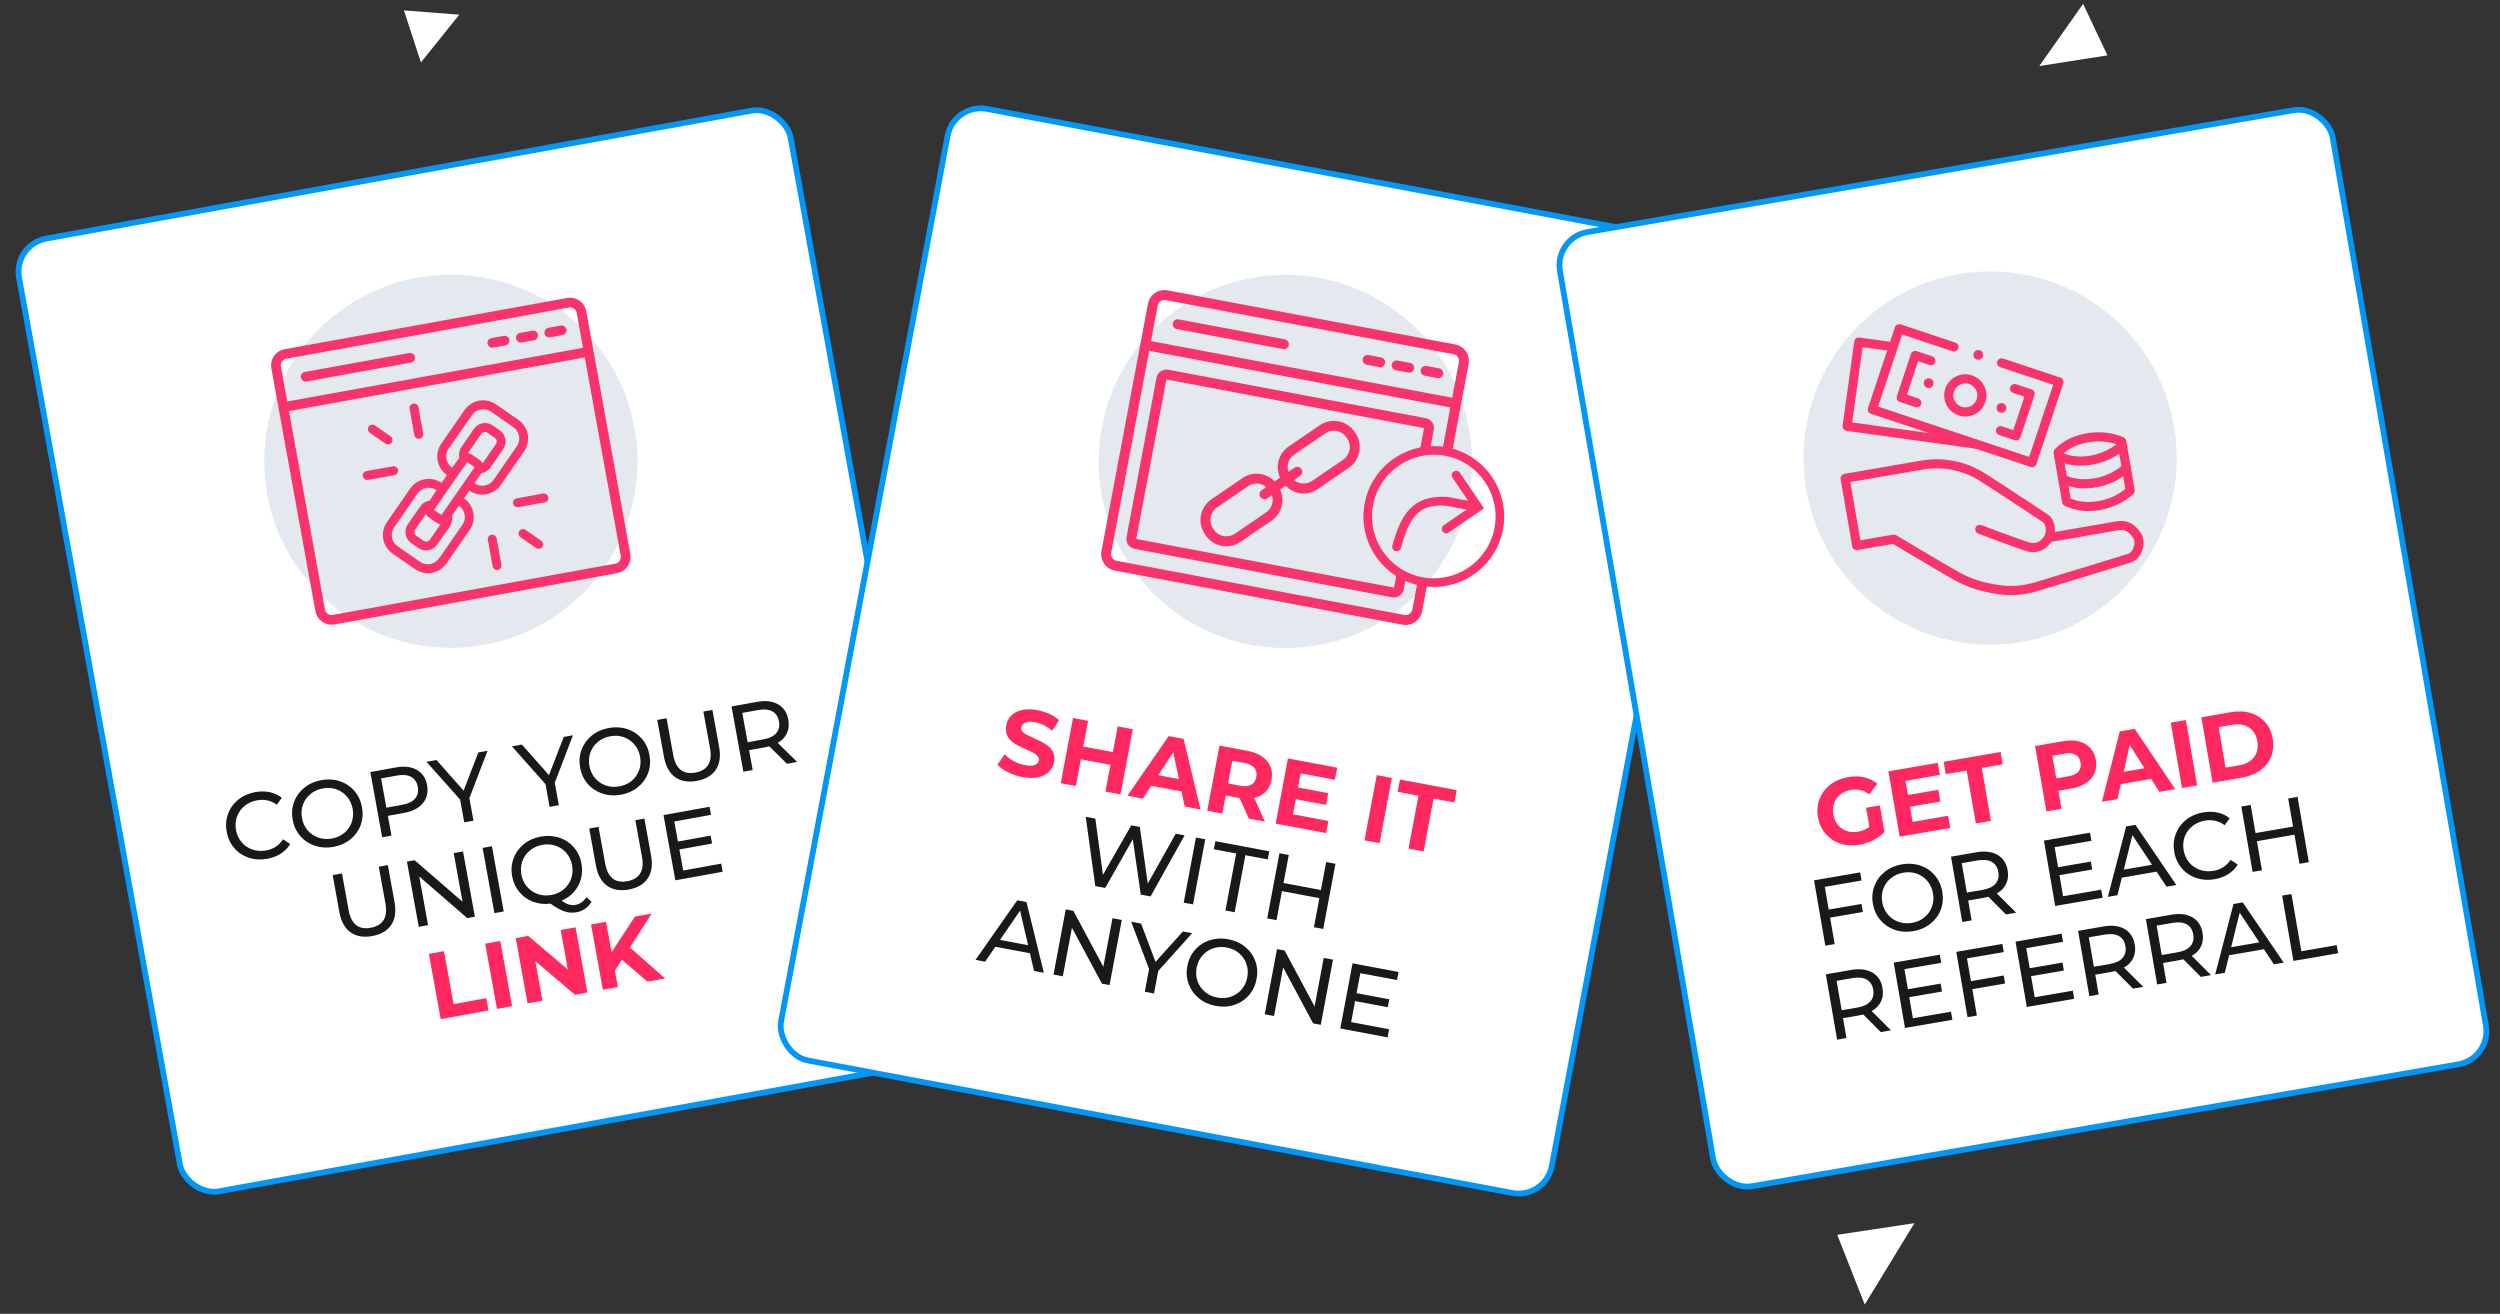 <?xml version="1.0" encoding="UTF-8"?><svg id="Layer_2" xmlns="http://www.w3.org/2000/svg" viewBox="0 0 862 453"><rect x="0" y="0" width="862" height="453" fill="#333333" stroke="none"/><defs><style>.cls-1{stroke:#0098f8;stroke-miterlimit:10;stroke-width:2px;}.cls-1,.cls-2{fill:#fff;}.cls-3{fill-rule:evenodd;}.cls-3,.cls-4{fill:#f9336b;}.cls-3,.cls-4,.cls-5,.cls-2,.cls-6,.cls-7{stroke-width:0px;}.cls-5{fill:#191919;}.cls-6{fill:#e4e9ef;}.cls-7{fill:#ff285f;}</style></defs><rect class="cls-1" x="32.12" y="57.52" width="270.4" height="333.86" rx="11.64" ry="11.64" transform="translate(-37.38 33.47) rotate(-10.28)"/><path class="cls-5" d="m85.77,295.75c-1.99-.67-3.66-1.78-5-3.34-1.35-1.56-2.22-3.43-2.61-5.62-.4-2.18-.24-4.24.47-6.18.71-1.93,1.89-3.56,3.53-4.89,1.64-1.33,3.58-2.19,5.83-2.6,1.76-.32,3.42-.31,4.98.01,1.56.32,2.96.97,4.2,1.94l-1.72,2.4c-2.02-1.47-4.29-1.98-6.81-1.52-1.67.3-3.11.95-4.33,1.95-1.21.99-2.08,2.22-2.6,3.67-.52,1.46-.63,3-.34,4.62.3,1.63.94,3.03,1.94,4.21s2.24,2.02,3.73,2.53c1.48.5,3.06.61,4.73.3,2.51-.45,4.45-1.74,5.84-3.85l2.46,1.65c-.82,1.34-1.91,2.45-3.27,3.31s-2.92,1.46-4.67,1.78c-2.25.41-4.37.28-6.36-.39Z"/><path class="cls-5" d="m108.57,291.61c-2-.67-3.68-1.78-5.04-3.35-1.36-1.57-2.23-3.43-2.62-5.6s-.23-4.22.49-6.16c.72-1.95,1.9-3.58,3.54-4.91,1.64-1.33,3.59-2.2,5.87-2.61,2.25-.41,4.37-.28,6.38.39,2,.67,3.67,1.78,5.02,3.34,1.34,1.56,2.22,3.43,2.61,5.62.4,2.19.24,4.24-.47,6.18-.71,1.93-1.89,3.56-3.53,4.89-1.64,1.33-3.58,2.19-5.83,2.6-2.27.41-4.41.28-6.41-.38Zm10.14-4.41c1.18-.99,2.03-2.21,2.55-3.67.52-1.46.63-3,.34-4.62-.3-1.63-.94-3.03-1.94-4.21-1-1.18-2.23-2.02-3.68-2.54s-3-.62-4.65-.32c-1.65.3-3.08.95-4.28,1.94-1.2.99-2.07,2.22-2.59,3.67s-.63,3-.34,4.62c.29,1.63.94,3.03,1.94,4.21,1,1.18,2.24,2.02,3.71,2.53,1.47.51,3.04.61,4.69.31,1.65-.3,3.07-.94,4.25-1.93Z"/><path class="cls-5" d="m143.71,265.44c1.92,1.09,3.11,2.86,3.55,5.3.44,2.44-.04,4.51-1.46,6.21s-3.58,2.81-6.5,3.34l-5.56,1.01,1.24,6.81-3.21.58-4.08-22.49,8.77-1.59c2.91-.53,5.33-.25,7.26.84Zm-.59,9.92c.91-1.06,1.22-2.41.93-4.04-.29-1.63-1.06-2.78-2.29-3.45-1.23-.67-2.86-.83-4.9-.46l-5.46.99,1.83,10.09,5.46-.99c2.04-.37,3.51-1.08,4.42-2.15Z"/><path class="cls-5" d="m161.84,275.19l1.41,7.78-3.18.58-1.42-7.84-11.59-13.03,3.44-.62,9.35,10.55,5.08-13.17,3.18-.58-6.26,16.34Z"/><path class="cls-5" d="m191.28,269.85l1.41,7.78-3.18.58-1.42-7.84-11.59-13.03,3.44-.62,9.35,10.55,5.08-13.17,3.18-.58-6.26,16.34Z"/><path class="cls-5" d="m207.69,273.63c-2-.67-3.68-1.78-5.04-3.35-1.36-1.57-2.23-3.43-2.62-5.6s-.23-4.22.49-6.16c.72-1.95,1.9-3.58,3.54-4.91,1.64-1.33,3.59-2.2,5.87-2.61,2.25-.41,4.37-.28,6.38.39,2,.67,3.67,1.78,5.02,3.34,1.35,1.56,2.22,3.43,2.61,5.62.4,2.19.24,4.24-.47,6.18-.71,1.93-1.89,3.56-3.53,4.89-1.64,1.33-3.58,2.19-5.83,2.6-2.27.41-4.41.28-6.41-.38Zm10.13-4.41c1.18-.99,2.03-2.21,2.55-3.67s.63-3,.34-4.62c-.3-1.63-.94-3.03-1.94-4.21-1-1.18-2.23-2.03-3.68-2.54-1.45-.51-3-.62-4.65-.32-1.65.3-3.08.95-4.28,1.94-1.2.99-2.07,2.22-2.59,3.67-.52,1.46-.64,3-.34,4.62.29,1.63.94,3.03,1.94,4.21,1,1.18,2.24,2.02,3.71,2.53,1.47.51,3.04.61,4.69.31,1.65-.3,3.07-.94,4.25-1.93Z"/><path class="cls-5" d="m232.79,267.96c-1.98-1.41-3.26-3.72-3.85-6.94l-2.32-12.79,3.21-.58,2.3,12.66c.87,4.82,3.42,6.85,7.64,6.08,2.06-.37,3.52-1.25,4.4-2.64.88-1.39,1.09-3.3.65-5.74l-2.3-12.66,3.12-.57,2.32,12.79c.59,3.23.2,5.86-1.16,7.86s-3.54,3.28-6.54,3.83c-3,.54-5.49.11-7.47-1.3Z"/><path class="cls-5" d="m271.35,263.36l-6.11-6.03c-.59.15-1.06.26-1.4.32l-5.56,1.01,1.24,6.84-3.21.58-4.08-22.49,8.77-1.59c2.91-.53,5.33-.25,7.26.84,1.92,1.09,3.11,2.86,3.55,5.3.32,1.74.16,3.29-.48,4.67-.63,1.38-1.69,2.49-3.18,3.33l6.7,6.58-3.5.63Zm-3.68-10.58c.91-1.07,1.22-2.42.92-4.05-.29-1.63-1.06-2.78-2.29-3.45-1.23-.67-2.86-.83-4.9-.46l-5.46.99,1.84,10.12,5.46-.99c2.04-.37,3.51-1.09,4.42-2.16Z"/><path class="cls-5" d="m120.87,321.46c-1.98-1.41-3.26-3.72-3.85-6.94l-2.32-12.79,3.21-.58,2.3,12.66c.87,4.82,3.42,6.85,7.64,6.08,2.06-.37,3.52-1.25,4.4-2.64.88-1.39,1.09-3.3.65-5.74l-2.3-12.66,3.12-.57,2.32,12.79c.59,3.23.2,5.86-1.16,7.86-1.36,2-3.54,3.28-6.54,3.83-3,.54-5.49.11-7.47-1.3Z"/><path class="cls-5" d="m159.65,293.58l4.08,22.49-2.63.48-16.54-14.33,3.04,16.77-3.21.58-4.08-22.49,2.63-.48,16.54,14.33-3.04-16.77,3.21-.58Z"/><path class="cls-5" d="m166.4,292.35l3.21-.58,4.08,22.49-3.21.58-4.08-22.49Z"/><path class="cls-5" d="m203.98,310.89c-.57.99-1.3,1.8-2.18,2.42-.88.62-1.88,1.04-2.99,1.24-1.41.26-2.8.16-4.15-.29-1.35-.45-2.97-1.35-4.85-2.69-2.14.28-4.16.06-6.04-.66-1.89-.72-3.47-1.84-4.73-3.37-1.26-1.53-2.08-3.33-2.46-5.41-.39-2.16-.23-4.22.49-6.16.72-1.94,1.9-3.58,3.54-4.91,1.64-1.33,3.59-2.2,5.87-2.61,2.25-.41,4.37-.28,6.38.39,2,.67,3.67,1.78,5.02,3.34,1.35,1.56,2.22,3.43,2.61,5.62.33,1.84.27,3.6-.19,5.28-.46,1.68-1.26,3.16-2.41,4.45-1.15,1.29-2.55,2.3-4.21,3.02.89.66,1.72,1.1,2.48,1.33s1.5.27,2.23.14c1.58-.29,2.84-1.18,3.76-2.67l1.84,1.56Zm-22.26-5.14c1,1.18,2.24,2.02,3.71,2.53,1.47.51,3.04.61,4.69.31,1.63-.3,3.04-.94,4.23-1.93,1.19-.99,2.05-2.21,2.57-3.67s.63-3,.34-4.62c-.3-1.63-.94-3.03-1.94-4.21-1-1.18-2.23-2.02-3.7-2.53-1.46-.51-3.01-.62-4.64-.32-1.65.3-3.08.95-4.28,1.94-1.2.99-2.07,2.22-2.59,3.67-.52,1.46-.63,3-.34,4.62.29,1.63.94,3.03,1.94,4.21Z"/><path class="cls-5" d="m209.33,305.41c-1.98-1.41-3.26-3.72-3.85-6.94l-2.32-12.79,3.21-.58,2.3,12.66c.88,4.82,3.42,6.85,7.64,6.08,2.06-.37,3.52-1.25,4.4-2.64.88-1.39,1.09-3.3.65-5.74l-2.3-12.66,3.12-.57,2.32,12.79c.59,3.23.2,5.86-1.16,7.86s-3.54,3.28-6.54,3.83-5.49.11-7.47-1.3Z"/><path class="cls-5" d="m248.67,297.78l.51,2.79-16.32,2.96-4.08-22.49,15.87-2.88.51,2.79-12.66,2.3,1.25,6.91,11.28-2.05.5,2.73-11.28,2.05,1.32,7.26,13.11-2.38Z"/><path class="cls-7" d="m147.87,328.9l5.21-.94,3.31,18.25,11.28-2.05.77,4.24-16.48,2.99-4.08-22.49Z"/><path class="cls-7" d="m167.28,325.38l5.21-.94,4.08,22.49-5.21.94-4.08-22.49Z"/><path class="cls-7" d="m198.45,319.73l4.08,22.49-4.27.78-13.69-11.62,2.48,13.66-5.14.93-4.08-22.49,4.31-.78,13.66,11.63-2.48-13.66,5.14-.93Z"/><path class="cls-7" d="m214.46,330.93l-2.45,3.7,1.03,5.69-5.17.94-4.08-22.49,5.17-.94,1.91,10.51,8.05-12.31,5.78-1.05-7.5,11.71,12.13,10.68-6.07,1.1-8.8-7.53Z"/><circle class="cls-6" cx="155.46" cy="159.03" r="64.35"/><path class="cls-3" d="m168.21,186.17l1.65,9.1c.15.84.95,1.39,1.79,1.24s1.39-.95,1.24-1.79l-1.65-9.1c-.15-.84-.95-1.39-1.79-1.24s-1.39.95-1.24,1.79Zm-14.08-22.37l-1.87,2.71c-3.54-2.45-8.39-1.57-10.84,1.97l-8.02,11.57c-2.45,3.54-1.57,8.39,1.97,10.84l7.72,5.35c3.54,2.45,8.39,1.57,10.84-1.97l8.02-11.57c2.45-3.54,1.57-8.39-1.97-10.84l1.87-2.71c3.54,2.45,8.39,1.57,10.84-1.97l8.02-11.57c2.45-3.54,1.57-8.39-1.97-10.84l-7.72-5.35c-3.54-2.45-8.39-1.57-10.84,1.97l-8.02,11.57c-2.45,3.54-1.57,8.39,1.97,10.84Zm25.33,21.44l5.38,3.72c.7.49,1.67.31,2.15-.39s.31-1.67-.39-2.15l-5.38-3.72c-.7-.49-1.67-.31-2.15.39-.49.7-.31,1.67.39,2.15Zm-31.26-12.67l2.3-3.55c-2.13-1.49-5.06-.97-6.55,1.16,0,0-.01.02-.02.03l-8,11.59c-1.49,2.13-.97,5.06,1.16,6.55,0,0,.02.01.03.02l7.7,5.34c2.13,1.49,5.06.97,6.55-1.16,0,0,.01-.02.02-.03l8.04-11.56c1.49-2.13.97-5.06-1.16-6.55,0,0-.02-.01-.03-.02l-2.44,3.39c.31,1.28.05,2.63-.7,3.72l-4.39,6.29c-1.45,2.1-4.33,2.63-6.43,1.18,0,0,0,0-.01,0l-2.49-1.73c-2.1-1.45-2.63-4.33-1.18-6.43,0,0,0,0,0-.01l4.38-6.32c.76-1.05,1.93-1.73,3.21-1.88Zm-1.33,4.64l-3.72,5.38c-.48.7-.31,1.65.39,2.14l2.54,1.76c.7.48,1.65.31,2.14-.39l3.72-5.38c-.54-.04-1.06-.23-1.51-.54l-2.53-1.75c-.45-.31-.8-.73-1.04-1.22Zm40.38-7.03l-9.1,1.65c-.84.15-1.39.95-1.24,1.79s.95,1.39,1.79,1.24l9.1-1.65c.84-.15,1.39-.95,1.24-1.79s-.95-1.39-1.79-1.24Zm-26.18-10.84l-11.42,16.47,2.54,1.76,11.48-16.49-2.53-1.75h-.08Zm4.86,3.82l-2.31,3.47c2.13,1.49,5.06.97,6.55-1.16,0,0,.01-.02.02-.03l8.01-11.56c1.49-2.13.97-5.06-1.16-6.55,0,0-.02-.01-.03-.02l-7.71-5.37c-2.13-1.49-5.06-.97-6.55,1.16,0,0-.01.02-.02.03l-8.04,11.56c-1.49,2.13-.97,5.06,1.16,6.55,0,0,.02.01.03.02l2.52-3.4c-.31-1.28-.05-2.63.7-3.72l4.31-6.28c1.45-2.1,4.33-2.63,6.43-1.18,0,0,0,0,.01,0l2.49,1.73c2.1,1.45,2.63,4.33,1.18,6.43,0,0,0,0,0,.01l-4.38,6.32c-.75,1.09-1.92,1.8-3.23,1.96h.03Zm.43-3.43c.1-.08.19-.18.26-.28l4.39-6.34c.48-.7.31-1.65-.39-2.14l-2.54-1.76c-.7-.48-1.65-.31-2.14.39l-4.39,6.34c-.07.11-.13.22-.17.34.52.05,1.02.24,1.44.54l2.53,1.75c.43.3.78.7,1.01,1.16Zm-39.48,5.74l9.1-1.65c.84-.15,1.39-.95,1.24-1.79s-.95-1.39-1.79-1.24l-9.1,1.65c-.84.15-1.39.95-1.24,1.79s.95,1.39,1.79,1.24Zm19.03-15.98l-1.65-9.1c-.15-.84-.95-1.39-1.79-1.24s-1.39.95-1.24,1.79l1.65,9.1c.15.84.95,1.39,1.79,1.24s1.39-.95,1.24-1.79Zm-11.25.93l-5.38-3.72c-.7-.49-1.67-.31-2.15.39s-.31,1.67.39,2.15l5.38,3.72c.7.49,1.67.31,2.15-.39s.31-1.67-.39-2.15Z"/><path class="cls-4" d="m195.54,102.74l-97.41,17.67c-3.09.56-5.13,3.52-4.57,6.59l15.19,83.73c.56,3.07,3.51,5.13,6.59,4.57l97.42-17.67c3.07-.56,5.13-3.51,4.57-6.59l-15.19-83.73c-.57-3.07-3.52-5.13-6.61-4.57Zm18.49,88.9c.23,1.26-.6,2.47-1.87,2.71l-97.41,17.67c-1.26.23-2.47-.6-2.71-1.87l-12.41-68.42,101.99-18.5s12.41,68.42,12.41,68.42Zm-13.01-71.71l-101.99,18.5-2.18-12.03c-.23-1.26.6-2.47,1.87-2.71l97.42-17.67c1.26-.23,2.47.6,2.71,1.87l2.18,12.03h-.02Z"/><path class="cls-4" d="m141.11,121.71l-36,6.53c-.92.17-1.51,1.03-1.35,1.94s1.03,1.51,1.94,1.35l36-6.53c.92-.17,1.51-1.03,1.35-1.94s-1.03-1.51-1.94-1.35Z"/><path class="cls-4" d="m173.7,115.8l-4.26.77c-.92.17-1.51,1.03-1.35,1.94s1.03,1.51,1.94,1.35l4.26-.77c.92-.17,1.51-1.03,1.35-1.94s-1.03-1.51-1.94-1.35Z"/><path class="cls-4" d="m183.54,114.02l-4.26.77c-.92.17-1.51,1.03-1.35,1.94s1.03,1.51,1.94,1.35l4.26-.77c.92-.17,1.51-1.03,1.35-1.94s-1.04-1.51-1.94-1.35Z"/><path class="cls-4" d="m193.36,112.24l-4.26.77c-.92.17-1.51,1.03-1.35,1.94s1.03,1.51,1.94,1.35l4.26-.77c.92-.17,1.51-1.03,1.35-1.94s-1.04-1.51-1.94-1.35Z"/><polygon class="cls-2" points="633.49 425.76 660.09 421.75 642.96 449.81 633.49 425.76"/><polygon class="cls-2" points="718.26 1.32 726.64 19.09 703.15 22.77 718.26 1.32"/><polygon class="cls-2" points="139.27 3.59 158.35 5.06 145.14 21.52 139.27 3.59"/><rect class="cls-1" x="295.7" y="57.52" width="270.4" height="333.86" rx="11.64" ry="11.64" transform="translate(48.9 -75.77) rotate(10.65)"/><path class="cls-7" d="m347.57,266.28c-1.57-.79-2.78-1.67-3.64-2.63l2.5-3.58c.83.89,1.87,1.67,3.11,2.35s2.53,1.14,3.86,1.39c1.48.28,2.61.26,3.4-.04.79-.3,1.25-.82,1.39-1.55.1-.53-.02-1.02-.38-1.45-.35-.43-.83-.81-1.44-1.15-.61-.34-1.45-.74-2.51-1.21-1.64-.73-2.96-1.4-3.98-2.01-1.02-.61-1.83-1.44-2.44-2.49-.61-1.05-.78-2.32-.5-3.82.25-1.3.82-2.42,1.73-3.35.9-.93,2.13-1.56,3.67-1.92,1.54-.35,3.34-.34,5.39.05,1.43.27,2.8.7,4.11,1.3,1.3.6,2.41,1.32,3.32,2.15l-2.35,3.65c-1.85-1.57-3.82-2.54-5.89-2.94-1.46-.27-2.57-.24-3.36.1-.78.34-1.25.89-1.39,1.67s.15,1.42.88,1.94c.73.53,1.89,1.12,3.47,1.8,1.63.73,2.96,1.4,3.97,2.01,1.02.61,1.83,1.43,2.45,2.45.62,1.03.78,2.29.5,3.78-.24,1.28-.82,2.39-1.74,3.31-.92.92-2.15,1.56-3.7,1.91s-3.35.33-5.41-.05c-1.78-.33-3.45-.9-5.02-1.69Z"/><path class="cls-7" d="m390.58,251.45l-4.22,22.47-5.2-.98,1.73-9.21-10.21-1.92-1.73,9.21-5.2-.98,4.22-22.47,5.2.98-1.67,8.86,10.21,1.92,1.67-8.86,5.2.98Z"/><path class="cls-7" d="m407.39,272.89l-10.43-1.96-2.9,4.44-5.33-1,14.24-20.58,5.14.97,5.82,24.35-5.46-1.03-1.08-5.19Zm-.9-4.25l-1.94-9.27-5.18,7.93,7.12,1.34Z"/><path class="cls-7" d="m430.58,282.24l-3.16-7.07-.26-.05-4.52-.85-1.18,6.26-5.2-.98,4.22-22.47,9.72,1.83c1.99.37,3.65,1.03,5,1.97,1.34.94,2.29,2.09,2.85,3.46.56,1.37.69,2.89.37,4.56-.31,1.67-.99,3.03-2.02,4.09-1.03,1.06-2.34,1.77-3.94,2.13l3.68,8.17-5.58-1.05Zm1.92-17.47c-.69-.83-1.81-1.39-3.37-1.68l-4.24-.8-1.47,7.83,4.24.8c1.56.29,2.81.18,3.76-.36.94-.53,1.53-1.42,1.76-2.66.24-1.26.01-2.31-.67-3.13Z"/><path class="cls-7" d="m458.04,283.08l-.79,4.17-17.39-3.27,4.22-22.47,16.98,3.19-.79,4.17-11.81-2.22-.92,4.88,10.43,1.96-.76,4.04-10.43-1.96-.98,5.2,12.23,2.3Z"/><path class="cls-7" d="m474.7,267.27l5.2.98-4.22,22.47-5.2-.98,4.22-22.47Z"/><path class="cls-7" d="m489.09,274.36l-7.19-1.35.8-4.24,19.58,3.68-.8,4.24-7.19-1.35-3.43,18.23-5.2-.98,3.43-18.23Z"/><path class="cls-5" d="m408.44,288.04l-11.73,21.05-3.37-.63-2.76-19.09-9.5,16.79-3.43-.65-3.29-23.88,3.31.62,2.63,19.4,9.76-17.07,2.95.56,2.74,19.52,9.65-17.19,3.05.57Z"/><path class="cls-5" d="m412.36,288.78l3.21.6-4.22,22.46-3.21-.6,4.22-22.46Z"/><path class="cls-5" d="m426.24,294.28l-7.7-1.45.52-2.79,18.58,3.5-.53,2.79-7.7-1.45-3.7,19.67-3.18-.6,3.7-19.67Z"/><path class="cls-5" d="m460.47,297.83l-4.22,22.47-3.21-.6,1.88-10.01-12.9-2.43-1.88,10.01-3.21-.6,4.23-22.47,3.21.6-1.82,9.66,12.9,2.43,1.82-9.66,3.21.6Z"/><path class="cls-5" d="m355.13,328.69l-11.94-2.25-3.53,5.15-3.31-.62,14.4-20.55,3.18.6,5.98,24.39-3.37-.63-1.42-6.08Zm-.64-2.78l-2.78-11.92-6.92,10.1,9.69,1.82Z"/><path class="cls-5" d="m386.79,317.2l-4.22,22.47-2.63-.5-10.33-19.29-3.15,16.75-3.21-.6,4.22-22.47,2.63.5,10.33,19.29,3.15-16.75,3.21.6Z"/><path class="cls-5" d="m399.37,334.78l-1.46,7.77-3.18-.6,1.47-7.83-6.17-16.31,3.43.65,4.96,13.2,9.45-10.49,3.18.6-11.69,13.02Z"/><path class="cls-5" d="m413.35,344.18c-1.63-1.34-2.8-2.98-3.51-4.93-.71-1.95-.86-4-.45-6.16.41-2.16,1.29-4.02,2.66-5.58,1.37-1.56,3.05-2.67,5.06-3.32,2.01-.65,4.14-.77,6.41-.34,2.25.42,4.19,1.3,5.82,2.64,1.63,1.34,2.8,2.97,3.5,4.91.7,1.94.84,4,.43,6.18-.41,2.18-1.29,4.05-2.65,5.6-1.35,1.55-3.04,2.65-5.04,3.31s-4.13.77-6.38.35c-2.27-.43-4.22-1.31-5.85-2.65Zm11.04-.5c1.46-.5,2.69-1.34,3.7-2.51,1.01-1.17,1.66-2.57,1.97-4.2.31-1.63.2-3.17-.31-4.63-.51-1.46-1.36-2.69-2.53-3.68-1.17-1-2.59-1.65-4.23-1.96-1.65-.31-3.21-.22-4.69.28-1.48.5-2.72,1.33-3.73,2.5-1.01,1.17-1.66,2.57-1.97,4.2s-.2,3.17.31,4.63c.51,1.46,1.37,2.69,2.56,3.69,1.2,1,2.62,1.66,4.27,1.96,1.65.31,3.2.21,4.66-.29Z"/><path class="cls-5" d="m459.62,330.89l-4.22,22.47-2.63-.5-10.33-19.29-3.15,16.75-3.21-.6,4.23-22.47,2.63.5,10.33,19.29,3.15-16.75,3.21.6Z"/><path class="cls-5" d="m478.96,354.9l-.52,2.79-16.3-3.07,4.22-22.46,15.86,2.98-.53,2.79-12.65-2.38-1.3,6.9,11.27,2.12-.51,2.73-11.26-2.12-1.36,7.25,13.09,2.46Z"/><circle class="cls-6" cx="443.19" cy="159.1" r="64.35"/><path class="cls-4" d="m489.89,201.95c-13.15-2.47-21.84-15.19-19.37-28.34s15.19-21.84,28.34-19.37c13.15,2.47,21.84,15.19,19.37,28.34s-15.19,21.84-28.34,19.37Zm8.42-44.79c-11.54-2.17-22.7,5.45-24.87,17-2.17,11.54,5.45,22.7,17,24.87s22.7-5.45,24.87-17-5.45-22.7-17-24.87Z"/><path class="cls-4" d="m443.01,117l-36.65-6.89c-.93-.18-1.82.43-1.99,1.36s.43,1.82,1.36,1.99l36.65,6.89c.93.18,1.82-.43,1.99-1.36s-.43-1.82-1.36-1.99Z"/><path class="cls-4" d="m476.2,123.24l-4.34-.82c-.93-.18-1.82.43-1.99,1.36s.43,1.82,1.36,1.99l4.34.82c.93.18,1.82-.43,1.99-1.36s-.43-1.82-1.36-1.99Z"/><path class="cls-4" d="m486.21,125.13l-4.34-.82c-.93-.18-1.82.43-1.99,1.36s.43,1.82,1.36,1.99l4.34.82c.93.18,1.82-.43,1.99-1.36s-.44-1.82-1.36-1.99Z"/><path class="cls-4" d="m496.21,127.01l-4.34-.82c-.93-.18-1.82.43-1.99,1.36s.43,1.82,1.36,1.99l4.34.82c.93.18,1.82-.43,1.99-1.36s-.44-1.82-1.36-1.99Z"/><path class="cls-4" d="m467.05,148.87c-2.68-3.92-8.07-4.93-11.99-2.25l-10.75,7.35c-3.53,2.41-4.67,6.97-2.95,10.73l-1.87,1.28c-2.87-2.97-7.54-3.56-11.07-1.15l-10.75,7.35c-3.92,2.68-4.93,8.07-2.25,11.99l.29.43c1.35,1.97,3.35,3.21,5.53,3.61s4.49-.01,6.46-1.36l10.75-7.35c3.53-2.41,4.67-6.97,2.95-10.73l1.87-1.28c1.27,1.31,2.88,2.19,4.61,2.51,2.18.41,4.49-.01,6.46-1.36l10.75-7.35c3.92-2.68,4.93-8.07,2.25-11.99l-.29-.43Zm-30.5,27.81l-10.75,7.33c-2.38,1.63-5.63,1.02-7.25-1.36l-.29-.43c-1.63-2.38-1.02-5.63,1.36-7.25l10.75-7.35c1.19-.81,2.6-1.07,3.91-.82.86.16,1.66.56,2.35,1.12l-1.62,1.11c-.78.53-.98,1.59-.44,2.37.27.39.67.63,1.1.71s.89,0,1.28-.26l1.62-1.11c.69,2.15-.04,4.61-2.01,5.95Zm26.62-18.21l-10.75,7.35c-1.97,1.35-4.51,1.14-6.26-.3l2.11-1.44c.78-.53.98-1.59.44-2.37-.53-.78-1.59-.98-2.37-.44l-2.11,1.44c-.7-2.15.03-4.61,1.99-5.94l10.75-7.35c1.19-.81,2.6-1.07,3.91-.82s2.53.99,3.34,2.18l.29.43c1.63,2.38,1.02,5.63-1.36,7.25Z"/><path class="cls-4" d="m511.47,174.94v-.02s-8.1-11.9-8.1-11.9l-.26-.37-.05.03c-.2-.17-.44-.28-.69-.33-.83-.16-1.64.39-1.79,1.23-.05.26-.03.52.05.77l-.05.04,5.65,8.28-7.14-1.34c-11.9-.74-16.1,5.92-19.04,16.93-.16.83.39,1.64,1.23,1.79.68.13,1.34-.22,1.65-.8l.14-.39c2.87-10.39,5.93-15.21,15.51-14.49l7.09,1.33-7.9,5.42-.34.33c-.13.19-.23.42-.27.64-.16.83.39,1.64,1.23,1.79.24.04.51.04.74-.03l12.21-8.31c.1-.05.24-.18.27-.3.02-.12-.03-.22-.11-.3h0Z"/><path class="cls-4" d="m488.85,200.19l-1.87,9.95c-.24,1.28-1.47,2.14-2.77,1.89l-99.18-18.65c-1.28-.24-2.14-1.47-1.89-2.77l13.1-69.66,103.84,19.53s-1.87,9.93-2.82,15c.44.06.89.12,1.33.21.69.13,1.36.29,2.03.48l5.76-30.65c.57-3.13-1.49-6.16-4.63-6.75l-99.18-18.65c-3.14-.59-6.16,1.49-6.75,4.61l-16.03,85.26c-.59,3.13,1.47,6.16,4.61,6.75l99.2,18.65c3.13.59,6.16-1.47,6.75-4.61l1.88-10.01c-.69-.07-1.37-.16-2.06-.29-.44-.08-.88-.18-1.31-.29Zm-89.68-94.83c.24-1.28,1.47-2.14,2.77-1.89l99.2,18.65c1.28.24,2.14,1.47,1.89,2.77l-2.3,12.25h-.02s-103.84-19.53-103.84-19.53l2.3-12.25Z"/><path class="cls-4" d="m480.68,202.56s-.03.05-.06.04l-88.84-16.76,10.4-55,88.84,16.76-1.55,8.24c1.16-.26,2.34-.42,3.54-.5l1.34-7.12c.35-1.88-.88-3.69-2.76-4.04l-88.78-16.7c-1.88-.35-3.69.88-4.04,2.76l-10.34,54.96c-.35,1.88.88,3.69,2.76,4.04l88.78,16.7c1.88.35,3.69-.88,4.04-2.76l.83-4.4c-1.09-.5-2.14-1.09-3.12-1.75l-1.04,5.52Z"/><rect class="cls-1" x="562.3" y="56.53" width="270.4" height="333.86" rx="11.64" ry="11.64" transform="translate(-27.84 121.89) rotate(-9.79)"/><path class="cls-7" d="m643.41,278.52l4.76-.82,1.58,9.14c-1.06,1.13-2.36,2.09-3.88,2.86-1.52.77-3.1,1.3-4.73,1.58-2.34.4-4.53.27-6.57-.41-2.04-.67-3.74-1.81-5.11-3.39-1.37-1.59-2.24-3.49-2.63-5.73-.39-2.23-.2-4.32.56-6.28.76-1.95,1.99-3.59,3.71-4.92,1.71-1.32,3.75-2.19,6.11-2.6,1.97-.34,3.82-.32,5.55.07,1.72.39,3.24,1.12,4.55,2.2l-2.81,3.67c-1.9-1.42-3.99-1.93-6.26-1.54-1.44.25-2.66.77-3.67,1.56-1.01.79-1.73,1.79-2.17,2.99-.43,1.2-.53,2.51-.28,3.93.24,1.39.77,2.58,1.58,3.57.81.99,1.82,1.69,3.03,2.11,1.21.42,2.52.51,3.94.26,1.5-.26,2.8-.81,3.89-1.66l-1.14-6.6Z"/><path class="cls-7" d="m671.73,281.29l.72,4.18-17.44,3.01-3.89-22.53,17.02-2.94.72,4.18-11.84,2.04.84,4.89,10.46-1.81.7,4.05-10.46,1.81.9,5.21,12.26-2.12Z"/><path class="cls-7" d="m678.11,265.67l-7.21,1.24-.73-4.25,19.63-3.39.73,4.25-7.21,1.24,3.15,18.28-5.21.9-3.15-18.28Z"/><path class="cls-7" d="m716.83,255.64c1.58.41,2.88,1.16,3.88,2.25,1,1.09,1.65,2.46,1.94,4.14.29,1.65.14,3.17-.44,4.54-.58,1.37-1.55,2.51-2.91,3.42-1.36.91-3.03,1.53-5.03,1.88l-4.54.78,1.07,6.21-5.21.9-3.89-22.53,9.75-1.68c2-.34,3.79-.31,5.37.1Zm-.18,10.39c.7-.82.94-1.85.73-3.09-.22-1.27-.79-2.17-1.73-2.7-.93-.54-2.18-.67-3.75-.4l-4.25.73,1.35,7.82,4.25-.73c1.57-.27,2.7-.81,3.4-1.63Z"/><path class="cls-7" d="m741.71,268.55l-10.46,1.81-1.16,5.17-5.34.92,6.15-24.26,5.15-.89,13.96,20.79-5.47.94-2.83-4.48Zm-2.32-3.67l-5.06-8.01-2.08,9.24,7.14-1.23Z"/><path class="cls-7" d="m748.47,249.16l5.21-.9,3.89,22.53-5.21.9-3.89-22.53Z"/><path class="cls-7" d="m759.02,247.33l10.23-1.77c2.45-.42,4.69-.33,6.73.28,2.04.61,3.72,1.67,5.06,3.19,1.33,1.51,2.19,3.4,2.58,5.65s.21,4.32-.54,6.19c-.75,1.87-1.98,3.44-3.7,4.7-1.72,1.26-3.8,2.1-6.24,2.52l-10.23,1.77-3.89-22.53Zm13.12,16.52c2.25-.39,3.94-1.33,5.06-2.81,1.12-1.49,1.5-3.3,1.13-5.45-.37-2.14-1.34-3.73-2.89-4.75-1.56-1.02-3.46-1.34-5.71-.95l-4.76.82,2.41,13.97,4.76-.82Z"/><path class="cls-5" d="m629.19,305.77l1.35,7.85,11.3-1.95.48,2.77-11.3,1.95,1.57,9.11-3.22.56-3.89-22.53,15.9-2.74.48,2.8-12.68,2.19Z"/><path class="cls-5" d="m653.36,320.63c-2-.68-3.67-1.81-5.01-3.39-1.34-1.58-2.2-3.45-2.58-5.62s-.19-4.22.54-6.16c.74-1.94,1.93-3.56,3.58-4.88,1.65-1.31,3.61-2.17,5.89-2.56,2.25-.39,4.38-.24,6.37.44,2,.68,3.66,1.81,4.99,3.38,1.33,1.57,2.19,3.45,2.56,5.64.38,2.19.2,4.25-.52,6.17-.73,1.93-1.92,3.54-3.57,4.86-1.65,1.31-3.6,2.16-5.86,2.55-2.27.39-4.41.25-6.41-.44Zm10.17-4.32c1.19-.98,2.05-2.19,2.59-3.64.53-1.45.66-2.99.38-4.62-.28-1.63-.92-3.04-1.91-4.23-.99-1.19-2.21-2.04-3.66-2.57-1.45-.52-3-.64-4.65-.36-1.65.29-3.08.92-4.29,1.9-1.21.98-2.09,2.2-2.62,3.65-.53,1.45-.66,2.99-.38,4.62s.92,3.04,1.91,4.23c.99,1.19,2.22,2.04,3.69,2.56,1.47.52,3.03.64,4.68.35,1.65-.29,3.07-.92,4.26-1.89Z"/><path class="cls-5" d="m691.65,315.3l-6.05-6.08c-.59.15-1.06.25-1.4.31l-5.57.96,1.18,6.86-3.22.56-3.89-22.53,8.79-1.52c2.92-.5,5.33-.2,7.25.9,1.91,1.11,3.08,2.88,3.5,5.33.3,1.74.13,3.29-.52,4.66-.65,1.37-1.72,2.47-3.21,3.3l6.65,6.64-3.51.61Zm-3.59-10.61c.92-1.07,1.24-2.41.96-4.04-.28-1.63-1.03-2.79-2.25-3.47-1.22-.68-2.85-.85-4.89-.5l-5.47.94,1.75,10.14,5.47-.94c2.04-.35,3.52-1.06,4.44-2.12Z"/><path class="cls-5" d="m724.5,306.75l.48,2.8-16.35,2.82-3.89-22.53,15.9-2.74.48,2.8-12.68,2.19,1.19,6.92,11.3-1.95.47,2.74-11.3,1.95,1.25,7.27,13.13-2.27Z"/><path class="cls-5" d="m743.58,300.54l-11.97,2.07-1.51,6.06-3.31.57,6.31-24.29,3.19-.55,14.12,20.76-3.38.58-3.45-5.2Zm-1.57-2.38l-6.76-10.2-2.96,11.88,9.72-1.68Z"/><path class="cls-5" d="m757.2,302.71c-1.98-.69-3.64-1.81-4.97-3.38-1.33-1.57-2.19-3.45-2.56-5.64-.38-2.19-.2-4.25.53-6.17.73-1.92,1.92-3.54,3.57-4.86,1.65-1.31,3.6-2.16,5.86-2.55,1.76-.3,3.42-.29,4.98.05,1.56.34,2.96,1,4.19,1.98l-1.74,2.39c-2-1.49-4.27-2.01-6.8-1.58-1.67.29-3.12.93-4.34,1.91-1.22.98-2.1,2.2-2.63,3.65-.53,1.45-.66,2.99-.38,4.62s.92,3.04,1.91,4.23c.99,1.19,2.23,2.04,3.71,2.56,1.48.52,3.06.63,4.73.34,2.51-.43,4.47-1.7,5.87-3.8l2.44,1.67c-.83,1.34-1.93,2.43-3.29,3.29-1.37.86-2.93,1.43-4.69,1.74-2.25.39-4.37.24-6.36-.44Z"/><path class="cls-5" d="m792.19,274.75l3.89,22.53-3.22.56-1.73-10.04-12.94,2.23,1.73,10.04-3.22.56-3.89-22.53,3.22-.56,1.67,9.69,12.94-2.23-1.67-9.69,3.22-.56Z"/><path class="cls-5" d="m648.51,355.88l-6.05-6.08c-.59.15-1.06.25-1.41.31l-5.57.96,1.18,6.85-3.22.56-3.89-22.53,8.79-1.52c2.92-.5,5.33-.2,7.25.9,1.91,1.11,3.08,2.88,3.5,5.33.3,1.74.13,3.29-.52,4.66-.65,1.37-1.72,2.47-3.21,3.3l6.65,6.64-3.51.61Zm-3.59-10.62c.92-1.06,1.24-2.41.96-4.04s-1.03-2.79-2.26-3.47c-1.22-.68-2.85-.85-4.89-.5l-5.47.94,1.75,10.14,5.47-.94c2.04-.35,3.52-1.06,4.44-2.13Z"/><path class="cls-5" d="m672.71,348.82l.48,2.8-16.35,2.82-3.89-22.53,15.9-2.74.48,2.8-12.68,2.19,1.19,6.92,11.3-1.95.47,2.74-11.3,1.95,1.26,7.27,13.13-2.27Z"/><path class="cls-5" d="m678.22,330.44l1.36,7.85,11.3-1.95.48,2.77-11.3,1.95,1.57,9.11-3.22.56-3.89-22.53,15.9-2.74.48,2.8-12.68,2.19Z"/><path class="cls-5" d="m714.71,341.58l.48,2.8-16.35,2.82-3.89-22.53,15.9-2.74.48,2.8-12.68,2.19,1.19,6.92,11.3-1.95.47,2.74-11.3,1.95,1.26,7.27,13.13-2.27Z"/><path class="cls-5" d="m735.47,340.88l-6.05-6.08c-.59.15-1.06.25-1.4.31l-5.57.96,1.18,6.85-3.22.56-3.89-22.53,8.79-1.52c2.92-.5,5.33-.2,7.25.9,1.92,1.11,3.08,2.88,3.5,5.33.3,1.74.13,3.29-.52,4.66-.65,1.37-1.72,2.47-3.21,3.3l6.65,6.64-3.51.61Zm-3.59-10.62c.92-1.06,1.24-2.41.96-4.04s-1.03-2.79-2.26-3.47c-1.22-.68-2.85-.85-4.89-.5l-5.47.94,1.75,10.14,5.47-.94c2.04-.35,3.52-1.06,4.44-2.13Z"/><path class="cls-5" d="m758.86,336.84l-6.05-6.08c-.59.15-1.06.25-1.41.31l-5.57.96,1.18,6.85-3.22.56-3.89-22.53,8.79-1.52c2.92-.5,5.33-.2,7.25.9,1.91,1.11,3.08,2.88,3.5,5.33.3,1.74.13,3.29-.52,4.66-.65,1.37-1.72,2.47-3.21,3.3l6.65,6.64-3.51.61Zm-3.59-10.62c.92-1.06,1.24-2.41.96-4.04s-1.03-2.79-2.26-3.47c-1.22-.68-2.85-.85-4.89-.5l-5.47.94,1.75,10.14,5.47-.94c2.04-.35,3.52-1.06,4.44-2.13Z"/><path class="cls-5" d="m780.58,327.29l-11.97,2.07-1.5,6.06-3.31.57,6.31-24.29,3.19-.55,14.12,20.76-3.38.58-3.45-5.2Zm-1.57-2.38l-6.76-10.2-2.95,11.88,9.72-1.68Z"/><path class="cls-5" d="m786.87,308.81l3.22-.56,3.41,19.73,12.2-2.11.48,2.8-15.41,2.66-3.89-22.53Z"/><circle class="cls-6" cx="686.2" cy="157.94" r="64.35"/><path class="cls-4" d="m698.61,204.73c-3.7.64-7.29.6-11.3-.12-3.96-.71-8.31-1.75-13.27-4.51-4-2.22-18.43-10.82-21.28-12.52l-.06-.04-12.25,2.11c-.85.15-1.66-.43-1.81-1.28l-4-23.17c-.15-.85.43-1.66,1.28-1.81l26.64-4.6c7.37-1.27,15.23.28,21.57,4.25,4.52,2.83,11.82,7.66,16.65,10.86l.04.03c2.36,1.56,4.39,2.9,5.1,3.35,1.77,1.12,2.74,3.33,2.58,5.9l-.02.25,21.39-3.69c3.45-.6,6.28.82,8.4,4.22.97,1.55,1.08,3.91.29,6.02-.77,2.04-2.21,3.48-4.07,4.05-.88.27-3.17.97-6.15,1.89l-1.05.32c-7.72,2.37-20.63,6.35-24.61,7.52-1.4.41-2.72.73-4.05.96Zm-57.16-18.43l11.28-1.95c.37-.06.75,0,1.07.2.17.1,17.43,10.41,21.75,12.8,4.57,2.53,8.61,3.5,12.31,4.16,3.64.65,6.9.69,10.25.11,1.2-.21,2.4-.49,3.66-.86,3.9-1.16,16.26-4.96,24.44-7.47l.44-.14c3.36-1.03,5.96-1.83,6.92-2.12,1.22-.37,1.81-1.51,2.05-2.15.5-1.33.37-2.64-.01-3.26-1.44-2.3-3.04-3.16-5.2-2.79l-23.08,3.98-.05.07c-.58.86-2.24,2.92-5.05,3.4-1.07.19-2.19.11-3.32-.22-3.82-1.13-16.31-5.89-16.84-6.09-.81-.31-1.21-1.22-.91-2.02.2-.51.66-.89,1.2-.99.28-.05.56-.02.82.08.13.05,12.92,4.92,16.61,6.01.67.2,1.31.24,1.93.14,2.22-.38,3.27-2.6,3.32-2.7.57-1.27.49-3.74-.8-4.56-.71-.45-2.56-1.67-5.11-3.36l-.04-.03c-4.83-3.19-12.12-8.02-16.63-10.84-5.69-3.57-12.75-4.96-19.37-3.82l-25.1,4.33,3.47,20.08Z"/><path class="cls-4" d="m722.68,168.03c-7.56,1.31-12.12-1.49-12.31-1.61-.73-.46-.95-1.43-.49-2.16.24-.38.62-.64,1.06-.71.38-.07.77.01,1.09.21.16.09,3.84,2.26,10.12,1.18s9.81-4.67,9.84-4.7c.24-.25.54-.41.88-.47.49-.08.98.06,1.34.4.63.59.67,1.58.08,2.21-.16.18-4.12,4.36-11.6,5.66Z"/><path class="cls-4" d="m721.33,160.2c-7.56,1.31-12.12-1.49-12.31-1.61-.73-.46-.95-1.43-.49-2.16.24-.38.62-.64,1.06-.71.38-.07.76.01,1.09.21.16.09,3.84,2.26,10.12,1.18s9.81-4.67,9.84-4.7c.24-.25.54-.41.88-.47.49-.08.98.06,1.34.4.63.59.67,1.58.08,2.21-.16.18-4.12,4.36-11.6,5.66Z"/><path class="cls-4" d="m724.03,175.86c-7.56,1.31-12.12-1.49-12.31-1.61-.38-.24-.64-.62-.71-1.06l-2.92-16.9c-.08-.44.04-.89.31-1.24.14-.18,3.5-4.34,11.06-5.64,7.49-1.29,12.61,1.33,12.83,1.44.43.22.74.64.82,1.12l2.92,16.9c.08.48-.06.98-.39,1.33-.16.18-4.12,4.36-11.6,5.66Zm-4.03-23.36c-4.72.81-7.42,2.82-8.61,3.95l-.08.07,2.65,15.37.1.04c1.21.53,4.54,1.68,9.44.84s8.08-3.17,9.21-4.13l.09-.07-2.63-15.23-.11-.04c-1.39-.52-5.17-1.65-10.06-.8Z"/><path class="cls-4" d="m700.92,161.07c-.25.04-.52.02-.76-.06l-55.07-18.34c-.4-.13-.72-.41-.91-.79-.19-.37-.22-.8-.08-1.2l9.27-27.84c.13-.39.42-.72.79-.91.14-.07.28-.12.43-.14.25-.04.52-.02.76.06l18.87,6.29c.4.13.72.41.91.79.19.37.22.8.08,1.2-.18.55-.65.95-1.22,1.05-.25.04-.52.02-.76-.06l-17.38-5.79-8.28,24.86,52.09,17.35,8.28-24.86-18.29-6.09c-.4-.13-.72-.41-.91-.79-.19-.37-.22-.8-.08-1.2.18-.55.65-.95,1.22-1.05.25-.04.52-.02.76.06l19.78,6.59c.4.13.72.41.91.79.19.37.22.8.08,1.2l-9.27,27.84c-.18.55-.65.95-1.22,1.05Z"/><path class="cls-4" d="m636.66,148.54c-.41-.06-.78-.27-1.03-.61-.25-.33-.36-.75-.3-1.16l4.02-29.06c.09-.68.61-1.21,1.28-1.33.16-.03.32-.03.48,0l11.4,1.58-.43,3.1-9.85-1.36-3.59,25.96,43.31,6-.43,3.1-44.86-6.21Z"/><path class="cls-4" d="m661.18,140.43c-.25.04-.52.02-.76-.06l-5.38-1.79c-.4-.13-.72-.41-.91-.79-.19-.37-.22-.8-.09-1.2l4.84-14.52c.18-.55.65-.95,1.22-1.05.25-.04.52-.02.76.06l5.38,1.79c.4.13.72.41.91.79s.22.8.09,1.2c-.18.55-.65.95-1.22,1.05-.25.04-.52.02-.76-.06l-3.9-1.3-3.85,11.54,3.9,1.3c.4.13.72.41.91.79.19.37.22.8.09,1.2-.18.55-.65.95-1.22,1.05Z"/><path class="cls-4" d="m695.42,151.84c-.25.04-.52.02-.76-.06l-5.38-1.79c-.4-.13-.72-.41-.91-.79-.19-.37-.22-.8-.08-1.2.18-.55.65-.95,1.22-1.05.25-.04.52-.02.76.06l3.9,1.3,3.85-11.54-3.9-1.3c-.4-.13-.72-.41-.91-.79-.19-.37-.22-.8-.08-1.2.18-.55.65-.95,1.22-1.05.25-.04.52-.02.76.06l5.38,1.79c.39.13.72.42.91.79.19.37.22.8.08,1.2l-4.84,14.52c-.18.55-.65.95-1.22,1.05Z"/><circle class="cls-4" cx="682.11" cy="122.37" r="1.67"/><circle class="cls-4" cx="690.08" cy="140.65" r="1.67"/><circle class="cls-4" cx="665" cy="132.11" r="1.67"/><path class="cls-4" d="m678.88,143.5c-3.96.68-7.73-1.98-8.41-5.94s1.98-7.73,5.94-8.41,7.73,1.98,8.41,5.94-1.98,7.73-5.94,8.41Zm-1.94-11.26c-2.25.39-3.77,2.54-3.38,4.79s2.54,3.77,4.79,3.38,3.77-2.54,3.38-4.79-2.54-3.77-4.79-3.38Z"/></svg>